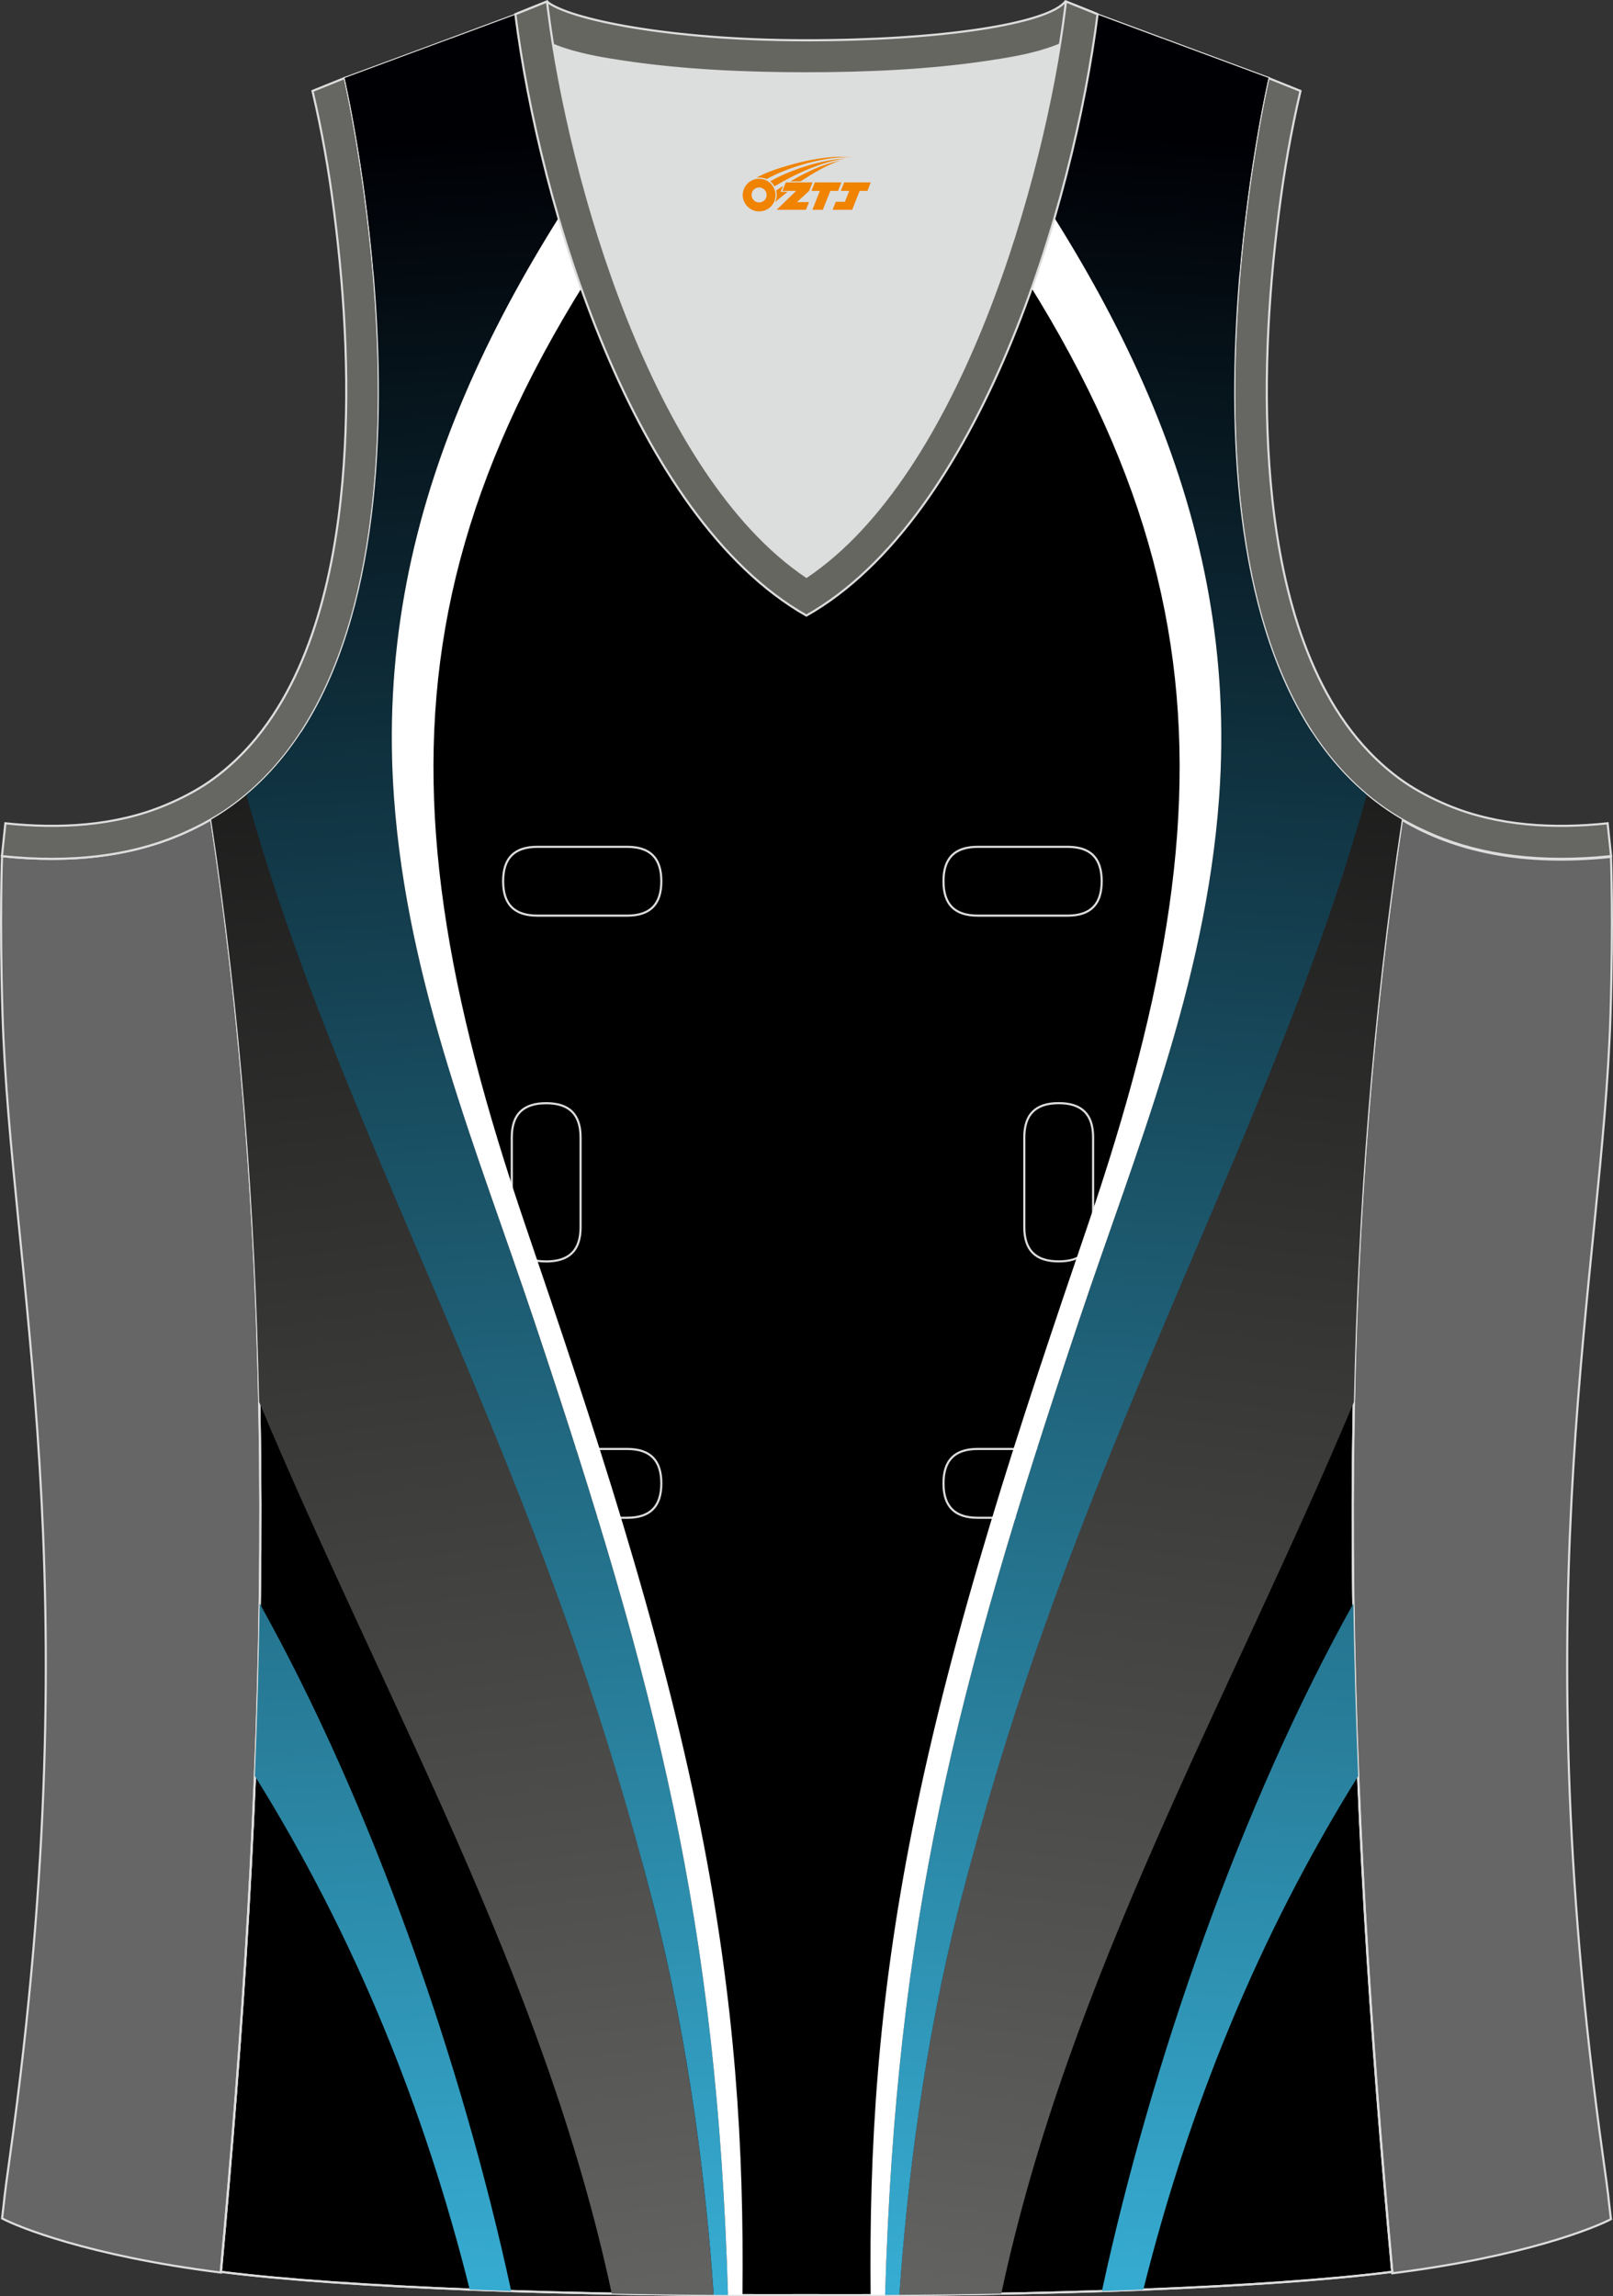 <?xml version="1.0" encoding="utf-8"?>
<!-- Generator: Adobe Illustrator 19.0.0, SVG Export Plug-In . SVG Version: 6.00 Build 0)  -->
<svg xmlns="http://www.w3.org/2000/svg" xmlns:xlink="http://www.w3.org/1999/xlink" version="1.1" id="图层_1" x="0px" y="0px" width="302.41px" height="430.42px" viewBox="0 0 302.41 430.42" enable-background="new 0 0 302.41 430.42" xml:space="preserve">
<rect x="0" y="0" width="302.41" height="430.42" fill="#333333" stroke="none"/>
<g id="XMLID_20_">
	<path id="XMLID_23_" stroke="#DCDDDD" stroke-width="0.4" stroke-miterlimit="22.926" d="M101.8,1.01L64.64,14.63   c0,0,25.43,109.52-25.04,139.02c13.92,91.93,10.01,182.4,1.81,272.21c23.36,2.98,66.59,4.52,109.81,4.36   c43.21,0.17,86.44-1.37,109.81-4.36c-8.2-89.81-12.11-180.28,1.81-272.21c-50.47-29.5-25.04-139.02-25.04-139.02l-37-13.73   l-11.74,8.47l-40.26,2.38l-33.12-3.11L101.8,1.01z"/>
	<path fill="#666666" stroke="#DCDDDD" stroke-width="0.4" stroke-miterlimit="22.926" d="M262.83,153.67   c9.87,5.89,22.68,8.69,39.2,6.95c0,0,0.46,11.69-0.09,29.57c-1.51,49.08-16.57,105.44-1.41,214.04c1.31,9.36,0.84,6.4,1.49,11.76   c-3,1.58-16.16,7.01-40.99,10.14C252.81,336.24,248.89,245.69,262.83,153.67z"/>
	<path fill="#666666" stroke="#DCDDDD" stroke-width="0.4" stroke-miterlimit="22.926" d="M39.58,153.53   c-9.87,5.89-22.68,8.69-39.2,6.95c0,0-0.46,11.69,0.09,29.57c1.51,49.08,16.57,105.44,1.41,214.04c-1.31,9.36-0.84,6.4-1.49,11.76   c3,1.58,16.16,7.01,40.99,10.14C49.6,336.1,53.52,245.55,39.58,153.53z"/>
	<path fill="none" stroke="#DCDDDD" stroke-width="0.4" stroke-miterlimit="22.926" d="M183.31,158.74c-4.32,0-6.42,2.11-6.42,6.45   c0,4.34,2.1,6.45,6.42,6.45h16.82c4.32,0,6.42-2.11,6.42-6.45c0-4.34-2.1-6.45-6.42-6.45H183.31L183.31,158.74z M204.94,213.21   c0-4.32-2.11-6.42-6.45-6.42c-4.34,0-6.45,2.1-6.45,6.42v16.82c0,4.32,2.11,6.42,6.45,6.42c4.34,0,6.45-2.1,6.45-6.42V213.21   L204.94,213.21z M95.95,230.04c0,4.32,2.11,6.42,6.45,6.42s6.45-2.1,6.45-6.42v-16.82c0-4.32-2.11-6.42-6.45-6.42   s-6.45,2.1-6.45,6.42V230.04L95.95,230.04z M100.75,271.61c-4.32,0-6.42,2.11-6.42,6.45s2.1,6.45,6.42,6.45h16.82   c4.32,0,6.42-2.11,6.42-6.45s-2.1-6.45-6.42-6.45H100.75L100.75,271.61z M183.31,271.61c-4.32,0-6.42,2.11-6.42,6.45   s2.1,6.45,6.42,6.45h16.82c4.32,0,6.42-2.11,6.42-6.45s-2.1-6.45-6.42-6.45H183.31L183.31,271.61z M100.75,158.74   c-4.32,0-6.42,2.11-6.42,6.45c0,4.34,2.1,6.45,6.42,6.45h16.82c4.32,0,6.42-2.11,6.42-6.45c0-4.34-2.1-6.45-6.42-6.45H100.75z"/>
	<path fill="#666662" stroke="#DCDDDD" stroke-width="0.4" stroke-miterlimit="22.926" d="M62.63,39.63   c2.13,16.63,3.04,33.98,1.57,50.69c-1.52,17.33-6.03,37.57-18.4,50.56c-2,2.1-4.2,4.01-6.59,5.67c-2.48,1.72-5.41,3.22-8.2,4.38   c-9.42,3.94-19.95,4.46-30,3.4l-0.65,6.15c13.27,1.4,24.15-0.14,33.03-3.85c3.09-1.29,6.59-3.1,9.34-5.01   c46.24-32.14,21.89-137,21.89-137l-6.03,2.43C60.39,24.7,61.64,31.86,62.63,39.63z"/>
	<path fill="#666662" stroke="#DCDDDD" stroke-width="0.4" stroke-miterlimit="22.926" d="M239.79,39.63   c-2.13,16.63-3.04,33.98-1.57,50.69c1.52,17.33,6.03,37.57,18.4,50.56c2,2.1,4.2,4.01,6.59,5.67c2.48,1.72,5.41,3.22,8.19,4.38   c9.42,3.94,19.95,4.46,30,3.4l0.65,6.15c-13.27,1.4-24.15-0.14-33.03-3.85c-3.09-1.29-6.59-3.1-9.34-5.01   c-46.24-32.14-21.89-137-21.89-137l6.03,2.43C242.03,24.7,240.79,31.86,239.79,39.63z"/>
	<path fill="none" stroke="#DCDDDD" stroke-width="0.4" stroke-miterlimit="22.926" d="M151.21,113.14   c-0.61,0.75-0.97,1.18-0.98,1.18c1.33-0.96-19.88-11.16-36.05-58.95c-2.31-6.83-5.02-14.42-7.04-22.87   c-2.27-9.43-3.8-19.93-5.49-31.6l-37,13.73c0,0,25.43,109.52-25.04,139.02c13.91,91.93,10.01,182.4,1.81,272.21   c23.37,2.98,66.59,4.52,109.81,4.36c43.21,0.17,86.44-1.37,109.81-4.36c-8.2-89.81-12.11-180.28,1.81-272.21   c-50.47-29.49-25.04-139.02-25.04-139.02l-37-13.73c-1.7,11.68-3.23,22.17-5.49,31.6c-2.02,8.45-4.73,16.04-7.04,22.87   c-16.17,47.79-37.38,57.99-36.05,58.95C152.18,114.32,151.82,113.89,151.21,113.14z"/>
	
		<linearGradient id="SVGID_1_" gradientUnits="userSpaceOnUse" x1="-746.248" y1="-686.941" x2="-800.248" y2="-260.942" gradientTransform="matrix(1 0 0 1 996.485 708.519)">
		<stop offset="0" style="stop-color:#000000"/>
		<stop offset="1" style="stop-color:#666664"/>
	</linearGradient>
	<path fill="url(#SVGID_1_)" d="M253.83,262.82c-23.36,55.7-53.48,107.86-66.1,167.12c-6.27,0.12-12.66,0.2-19.12,0.24   c1.41-20.4,4.53-46.78,11.29-73.11c24.01-93.46,48.06-136.73,59.66-180.03c3.41-12.72,5.8-25.37,6.31-39.89   c4.36,6.71,9.92,12.37,16.95,16.48C257.28,190.25,254.57,226.62,253.83,262.82L253.83,262.82z M232.34,51.6   c-3.85-13.29-8.62-27.97-14.45-44.35l19.9,7.38C237.78,14.63,234.12,30.41,232.34,51.6z"/>
	
		<linearGradient id="SVGID_2_" gradientUnits="userSpaceOnUse" x1="-771.413" y1="-682.529" x2="-798.539" y2="-276.288" gradientTransform="matrix(1 0 0 1 996.485 708.519)">
		<stop offset="0" style="stop-color:#000004"/>
		<stop offset="1" style="stop-color:#37ADD3"/>
	</linearGradient>
	<path fill="url(#SVGID_2_)" d="M176.08,10.13c33.25,43.11,56.31,86.78,52.48,139.46c-2.55,35-15.55,65.95-26.29,98.03   c-23.3,69.61-34.21,112.75-36.33,182.58c0.89-0.01,1.79-0.01,2.68-0.02c1.41-20.4,4.53-46.78,11.29-73.11   c4.54-17.66,9.33-33.3,14.21-47.34c20.97-60.4,48.12-109.81,62.11-160.74c-41.55-34.86-18.44-134.37-18.44-134.37l-37-13.73   l-11.74,8.47L176.08,10.13L176.08,10.13z M206.59,429.46c2.63-0.09,5.23-0.18,7.77-0.28c8.42-33.73,21.47-66.08,40.27-96.25   c-0.43-10.77-0.74-21.54-0.9-32.34C232.74,338.2,215.83,386.61,206.59,429.46z"/>
	<path fill="#FFFFFF" d="M176.08,10.13c33.25,43.11,56.31,86.78,52.48,139.46c-2.55,35-15.55,65.96-26.29,98.03   c-23.3,69.61-34.21,112.75-36.33,182.58c-0.9,0-1.81,0.01-2.71,0.01c-0.29-27.75,1.35-54.84,7.82-87.37   c7.62-38.29,20.19-75.93,32.89-113.17c29.51-86.54,24.59-139.3-42.29-218.69L176.08,10.13z"/>
	
		<linearGradient id="SVGID_3_" gradientUnits="userSpaceOnUse" x1="1967.131" y1="-686.941" x2="1913.131" y2="-260.943" gradientTransform="matrix(-1 0 0 1 2019.317 708.519)">
		<stop offset="0" style="stop-color:#000000"/>
		<stop offset="1" style="stop-color:#666664"/>
	</linearGradient>
	<path fill="url(#SVGID_3_)" d="M48.59,262.82c-0.74-36.19-3.46-72.57-9-109.18c7.03-4.11,12.59-9.78,16.95-16.48   c0.52,14.52,2.91,27.17,6.31,39.89c11.6,43.31,35.65,86.58,59.66,180.03c6.76,26.32,9.88,52.71,11.29,73.11   c-6.45-0.05-12.85-0.13-19.11-0.24C102.08,370.67,71.95,318.52,48.59,262.82L48.59,262.82z M64.64,14.63l19.9-7.38   C78.71,23.63,73.93,38.31,70.09,51.6C68.3,30.41,64.64,14.63,64.64,14.63z"/>
	
		<linearGradient id="SVGID_4_" gradientUnits="userSpaceOnUse" x1="1941.966" y1="-682.53" x2="1914.84" y2="-276.289" gradientTransform="matrix(-1 0 0 1 2019.317 708.519)">
		<stop offset="0" style="stop-color:#000004"/>
		<stop offset="1" style="stop-color:#37ADD3"/>
	</linearGradient>
	<path fill="url(#SVGID_4_)" d="M126.35,10.13l-12.96-0.77L101.64,0.9l-37,13.73c0,0,23.1,99.51-18.44,134.37   c14,50.94,41.14,100.35,62.11,160.74c4.88,14.04,9.67,29.68,14.21,47.34c6.76,26.32,9.88,52.71,11.29,73.11   c0.89,0.01,1.78,0.01,2.68,0.02c-2.11-69.83-13.03-112.97-36.33-182.58c-10.73-32.08-23.74-63.03-26.29-98.03   C70.04,96.9,93.09,53.24,126.35,10.13L126.35,10.13z M48.69,300.59c-0.16,10.79-0.47,21.57-0.9,32.34   c18.8,30.17,31.85,62.51,40.27,96.25c2.55,0.1,5.14,0.19,7.78,0.28C86.59,386.61,69.69,338.2,48.69,300.59z"/>
	<path fill="#FFFFFF" d="M126.35,10.13C93.09,53.24,70.04,96.9,73.87,149.59c2.55,35,15.55,65.96,26.29,98.03   c23.3,69.61,34.21,112.75,36.33,182.58c0.9,0,1.81,0.01,2.71,0.01c0.29-27.75-1.35-54.84-7.82-87.37   c-7.62-38.29-20.19-75.93-32.89-113.17C68.98,143.13,73.9,90.37,140.77,10.98L126.35,10.13z"/>
	<path fill="#DCDDDD" d="M151.21,108.12c26.92-18.11,42.35-67.47,47.53-99.78c-4.43,1.88-9.9,2.69-13.42,3.22   c-11.14,1.68-22.91,2.18-34.17,2.18s-23.02-0.5-34.17-2.18c-3.48-0.52-8.88-1.32-13.28-3.16   C108.88,40.71,124.31,90.02,151.21,108.12z"/>
	<path fill="#666661" stroke="#DCDDDD" stroke-width="0.4" stroke-miterlimit="22.926" d="M205.5,2.55l-0.13,0.28   c-2.78,6.16-14.16,7.84-20.06,8.73c-11.14,1.68-22.91,2.18-34.17,2.18c-11.26,0-23.02-0.5-34.17-2.18   c-5.9-0.89-17.28-2.57-20.06-8.73l-0.1-0.23c1.13-0.45,1.64-0.66,5.74-2.31c3.85,3.24,22.89,7.26,48.59,7.26   c25.7,0,45.26-3.15,48.59-7.26l0.15,0.01C204.02,1.96,202.51,1.35,205.5,2.55z"/>
	<path fill="#666661" stroke="#DCDDDD" stroke-width="0.4" stroke-miterlimit="22.926" d="M96.62,2.67l5.93-2.39l0.2,1.61   c4.03,31.78,19.68,86.86,48.45,106.23c28.78-19.36,44.43-74.44,48.45-106.23l0.2-1.61l5.93,2.39   c-4.53,35.76-22.05,94.31-54.59,112.72C118.67,96.98,101.15,38.44,96.62,2.67z"/>
	
</g>
<g id="图层_x0020_1">
	<path fill="#F08300" d="M139.43,37.59c0.416,1.136,1.472,1.984,2.752,2.032c0.144,0,0.304,0,0.448-0.016h0.016   c0.016,0,0.064,0,0.128-0.016c0.032,0,0.048-0.016,0.08-0.016c0.064-0.016,0.144-0.032,0.224-0.048c0.016,0,0.016,0,0.032,0   c0.192-0.048,0.4-0.112,0.576-0.208c0.192-0.096,0.4-0.224,0.608-0.384c0.672-0.56,1.104-1.408,1.104-2.352   c0-0.224-0.032-0.448-0.08-0.672l0,0C145.27,35.71,145.22,35.54,145.14,35.36C144.67,34.27,143.59,33.51,142.32,33.51C140.63,33.51,139.25,34.88,139.25,36.58C139.25,36.93,139.31,37.27,139.43,37.59L139.43,37.59L139.43,37.59z M143.73,36.61L143.73,36.61C143.7,37.39,143.04,37.99,142.26,37.95C141.47,37.92,140.88,37.27,140.91,36.48c0.032-0.784,0.688-1.376,1.472-1.344   C143.15,35.17,143.76,35.84,143.73,36.61L143.73,36.61z"/>
	<polygon fill="#F08300" points="157.76,34.19 ,157.12,35.78 ,155.68,35.78 ,154.26,39.33 ,152.31,39.33 ,153.71,35.78 ,152.13,35.78    ,152.77,34.19"/>
	<path fill="#F08300" d="M159.73,29.46c-1.008-0.096-3.024-0.144-5.056,0.112c-2.416,0.304-5.152,0.912-7.616,1.664   C145.01,31.84,143.14,32.56,141.79,33.33C141.99,33.3,142.18,33.28,142.37,33.28c0.48,0,0.944,0.112,1.36,0.288   C147.83,31.25,155.03,29.2,159.73,29.46L159.73,29.46L159.73,29.46z"/>
	<path fill="#F08300" d="M145.2,34.93c4-2.368,8.88-4.672,13.488-5.248c-4.608,0.288-10.224,2-14.288,4.304   C144.72,34.24,144.99,34.56,145.2,34.93C145.2,34.93,145.2,34.93,145.2,34.93z"/>
	<polygon fill="#F08300" points="163.25,34.19 ,162.63,35.78 ,161.17,35.78 ,159.76,39.33 ,159.3,39.33 ,157.79,39.33 ,156.1,39.33    ,156.69,37.83 ,158.4,37.83 ,159.22,35.78 ,157.63,35.78 ,158.27,34.19"/>
	<polygon fill="#F08300" points="152.34,34.19 ,151.7,35.78 ,149.41,37.89 ,151.67,37.89 ,151.09,39.33 ,145.6,39.33 ,149.27,35.78    ,146.69,35.78 ,147.33,34.19"/>
	<path fill="#F08300" d="M157.62,30.05c-3.376,0.752-6.464,2.192-9.424,3.952h1.888C152.51,32.43,154.85,31,157.62,30.05z    M146.82,34.87C146.19,35.25,146.13,35.3,145.52,35.71c0.064,0.256,0.112,0.544,0.112,0.816c0,0.496-0.112,0.976-0.32,1.392   c0.176-0.16,0.32-0.304,0.432-0.4c0.272-0.24,0.768-0.64,1.6-1.296l0.32-0.256H146.34l0,0L146.82,34.87L146.82,34.87L146.82,34.87z"/>
</g>
</svg>